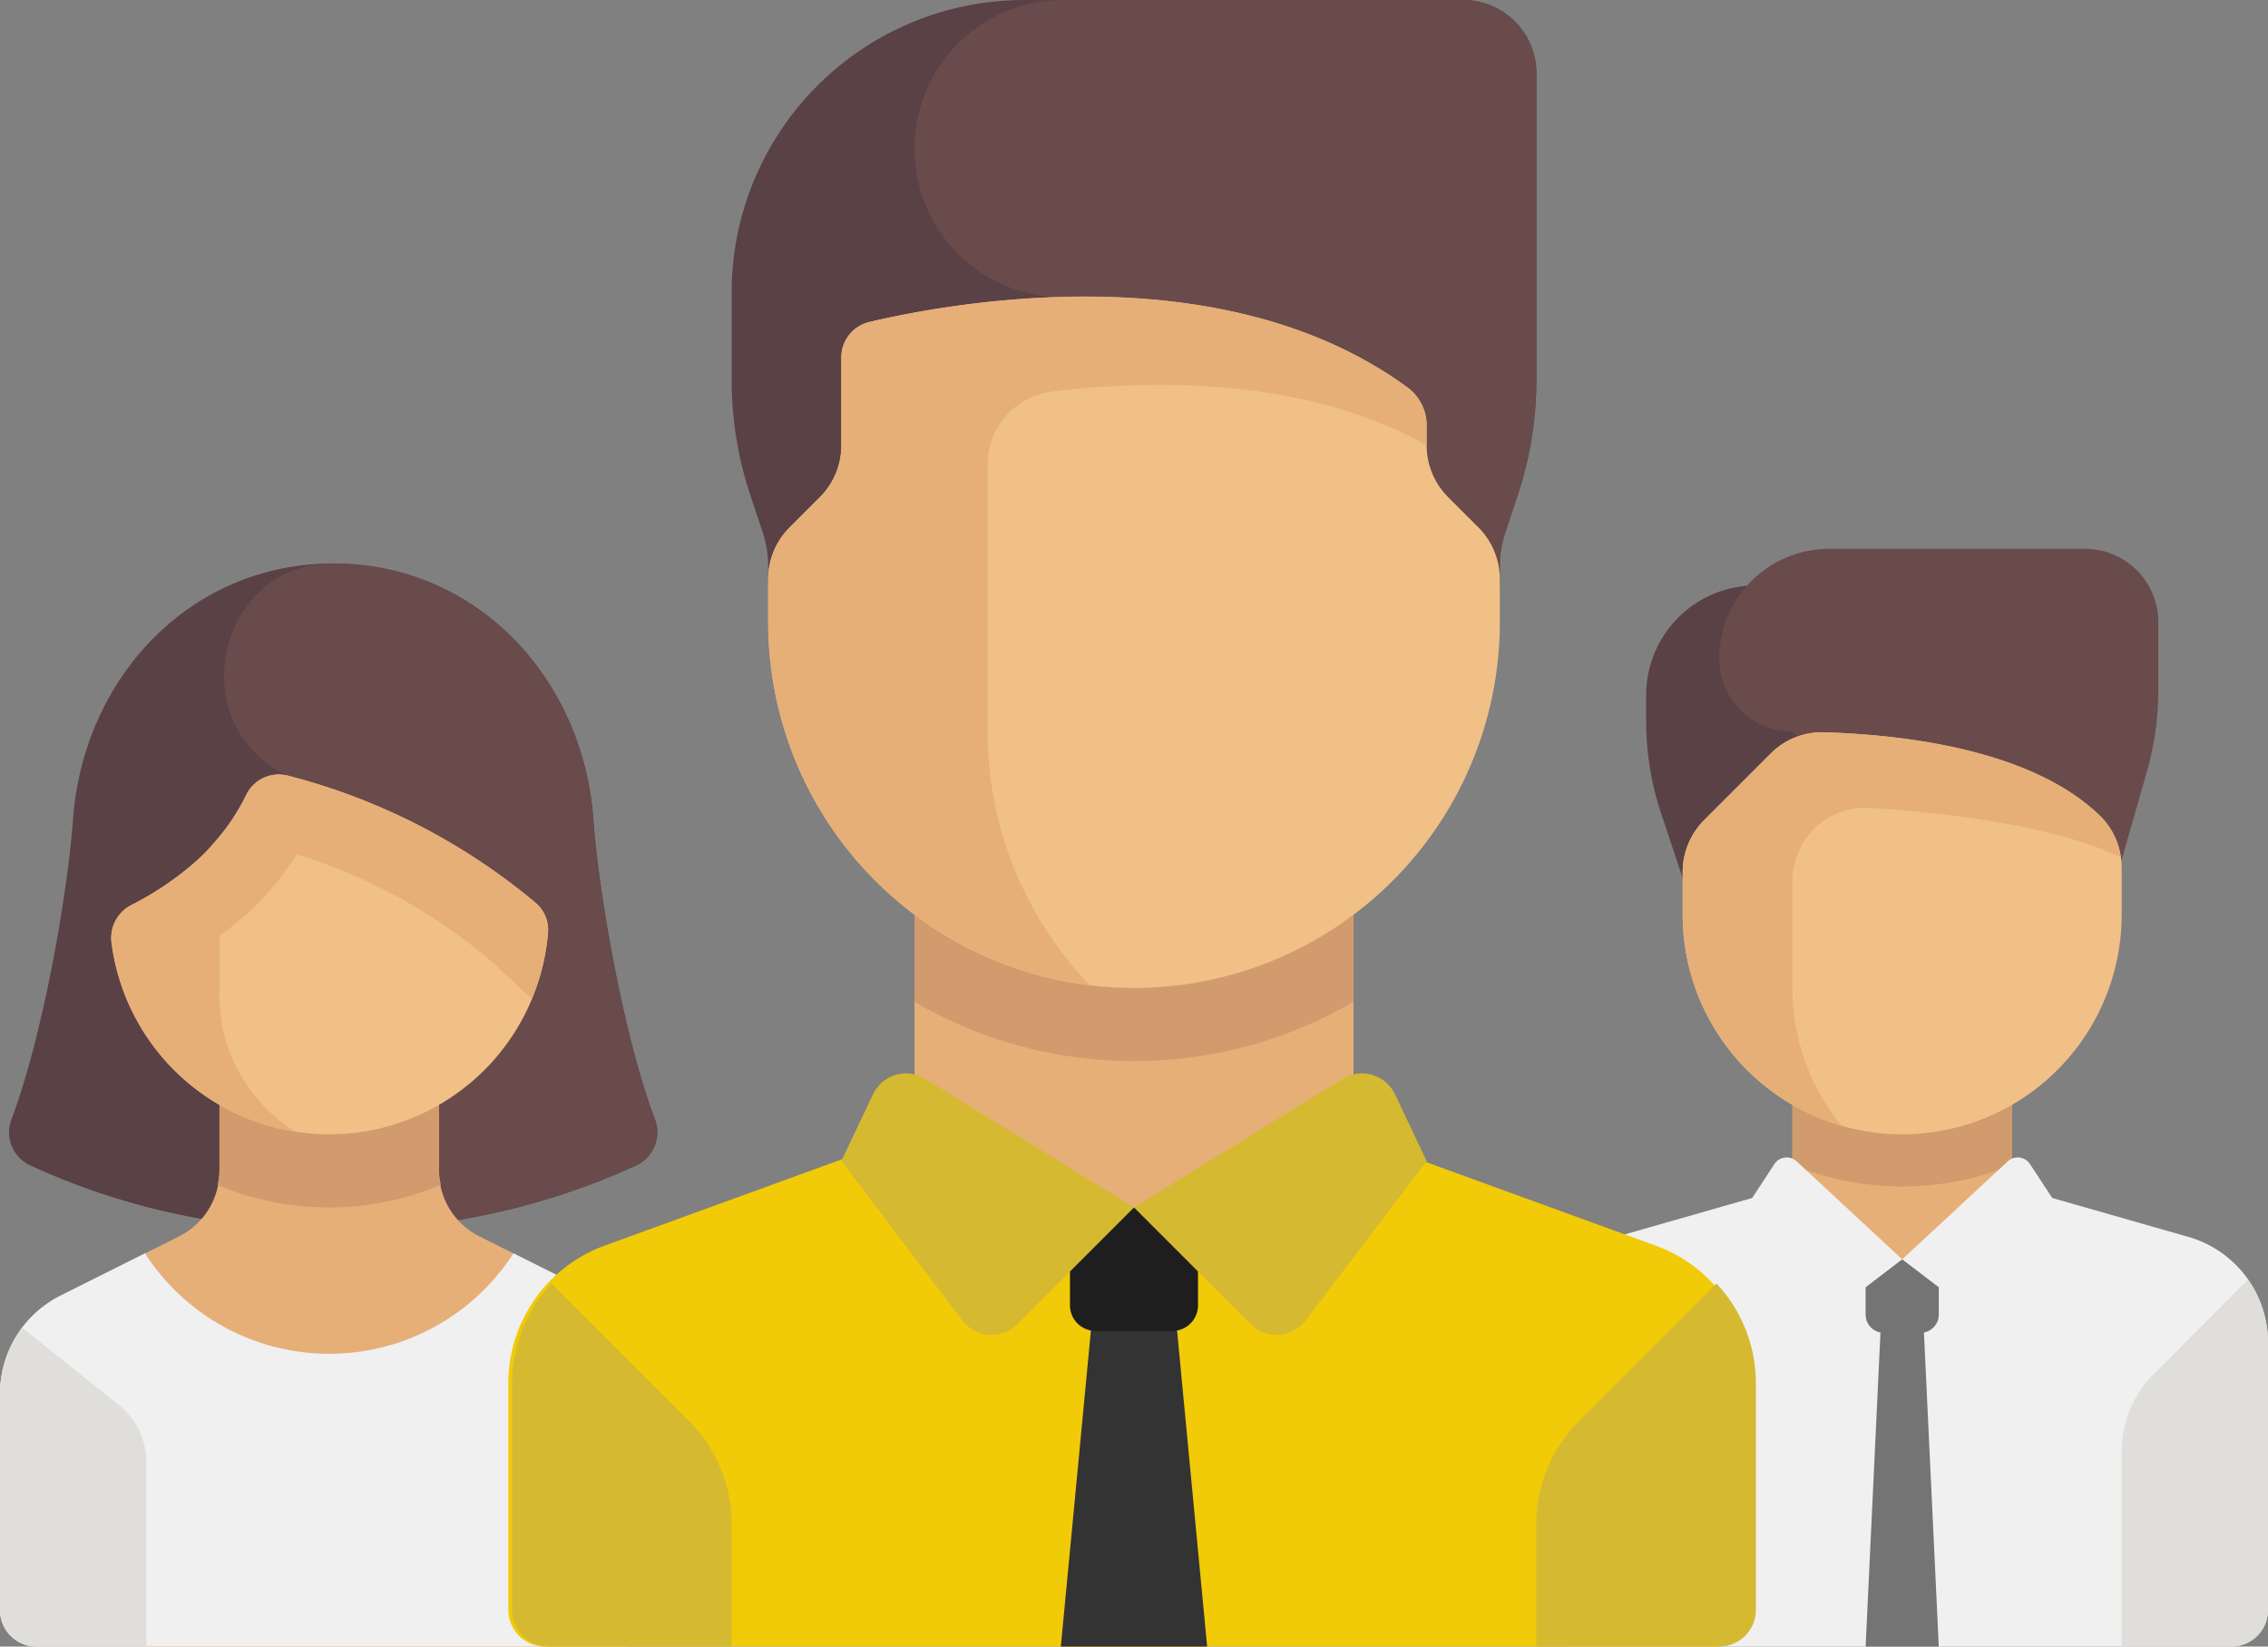 <svg xmlns="http://www.w3.org/2000/svg" width="171.944" height="124.798" viewBox="0 0 171.944 124.798">
  <rect x="0" y="0" width="171.944" height="124.798" fill="#808080" stroke="none"/>
  <g id="team" transform="translate(0 -70.193)">
    <path id="Path_1093" data-name="Path 1093" d="M371.613,210.641v1.946a22.188,22.188,0,0,0,1.138,7.016l4.408,13.224h8.32V202.321h-5.547A8.32,8.32,0,0,0,371.613,210.641Z" transform="translate(-246.815 -87.756)" fill="#5a4146"/>
    <path id="Path_1094" data-name="Path 1094" d="M420.555,210.919l-4.693,16.425-22.186-19.413a5.547,5.547,0,0,1-5.547-5.547h0a8.32,8.32,0,0,1,8.32-8.32h19.413a5.547,5.547,0,0,1,5.547,5.547v5.213A22.176,22.176,0,0,1,420.555,210.919Z" transform="translate(-257.784 -82.272)" fill="#694b4b"/>
    <rect id="Rectangle_11997" data-name="Rectangle 11997" width="16.64" height="12.274" transform="translate(135.889 153.393)" fill="#e6af78"/>
    <path id="Path_1095" data-name="Path 1095" d="M404.645,323.029a22.005,22.005,0,0,0,16.64,0v-5.094h-16.64v5.094Z" transform="translate(-268.754 -164.543)" fill="#d29b6e"/>
    <path id="Path_1096" data-name="Path 1096" d="M396.27,341.791l-13.379-3.822-8.319,5.521-8.32-5.521-13.379,3.823a8.32,8.32,0,0,0-6.034,8v20.276a2.773,2.773,0,0,0,2.773,2.773h49.919a2.773,2.773,0,0,0,2.773-2.773V349.79A8.32,8.32,0,0,0,396.27,341.791Z" transform="translate(-230.361 -177.849)" fill="#f0f0f0"/>
    <path id="Path_1097" data-name="Path 1097" d="M426.708,383.809h-5.547l1.387-29.325h2.773Z" transform="translate(-279.723 -188.818)" fill="#747474"/>
    <path id="Path_1098" data-name="Path 1098" d="M396.511,265.928h0a16.64,16.64,0,0,1-16.64-16.64v-3.249a5.548,5.548,0,0,1,1.624-3.922l5.029-5.029a5.482,5.482,0,0,1,4.026-1.63c8.865.28,16.712,2.179,21,6.368a5.475,5.475,0,0,1,1.6,3.928v3.534A16.64,16.64,0,0,1,396.511,265.928Z" transform="translate(-252.3 -109.763)" fill="#f0c087"/>
    <path id="Path_1099" data-name="Path 1099" d="M388.191,246.726a5.536,5.536,0,0,1,5.879-5.538c5.6.357,13.906,1.293,19,3.744a5.361,5.361,0,0,0-1.521-3.107c-4.29-4.189-12.136-6.089-21-6.368h0a5.482,5.482,0,0,0-4.026,1.63l-5.029,5.029a5.546,5.546,0,0,0-1.625,3.922v3.249A16.636,16.636,0,0,0,391.9,265.265a16.5,16.5,0,0,1-3.709-10.432v-8.107Z" transform="translate(-252.3 -109.762)" fill="#e6af78"/>
    <path id="Path_1100" data-name="Path 1100" d="M478.968,372.026a8.32,8.32,0,0,1,2.437-5.883L488.543,359a8.287,8.287,0,0,1,1.518,4.758v20.276a2.773,2.773,0,0,1-2.773,2.773h-8.32V372.026Z" transform="translate(-318.117 -191.82)" fill="#dfdedb"/>
    <path id="Path_1101" data-name="Path 1101" d="M425.321,360.031h-2.773a1.387,1.387,0,0,1-1.387-1.387v-4.16h5.547v4.16A1.387,1.387,0,0,1,425.321,360.031Z" transform="translate(-279.723 -188.818)" fill="#747474"/>
    <g id="Group_1062" data-name="Group 1062" transform="translate(132.824 157.917)">
      <path id="Path_1102" data-name="Path 1102" d="M406.9,339.134l-4.7,3.59a1.664,1.664,0,0,1-2.47-.523l-4.217-7.7,1.7-2.589a1.109,1.109,0,0,1,1.682-.205Z" transform="translate(-395.512 -331.41)" fill="#f0f0f0"/>
      <path id="Path_1103" data-name="Path 1103" d="M429.419,339.135l4.7,3.591a1.664,1.664,0,0,0,2.47-.523l4.217-7.7-1.7-2.589a1.109,1.109,0,0,0-1.682-.205Z" transform="translate(-418.032 -331.411)" fill="#f0f0f0"/>
    </g>
    <path id="Path_1104" data-name="Path 1104" d="M51.01,239.47c-2.37-6.279-4.25-17.074-4.656-22.694-.772-10.695-8.832-19.413-19.727-19.413S7.673,206.081,6.9,216.776c-.406,5.62-2.286,16.415-4.656,22.694A2.762,2.762,0,0,0,3.689,243a52.969,52.969,0,0,0,14.484,4.284H35.081A53.435,53.435,0,0,0,49.566,243,2.762,2.762,0,0,0,51.01,239.47Z" transform="translate(-1.367 -84.463)" fill="#5a4146"/>
    <path id="Path_1105" data-name="Path 1105" d="M81.8,243a2.762,2.762,0,0,0,1.443-3.529c-2.37-6.279-4.25-17.074-4.655-22.694-.772-10.695-8.832-19.413-19.727-19.413h-.082c-8.36.034-11.314,11.435-4.118,15.689a7.65,7.65,0,0,0,.709.378l6.3,33.851h5.642A53.472,53.472,0,0,0,81.8,243Z" transform="translate(-33.604 -84.463)" fill="#694b4b"/>
    <path id="Path_1106" data-name="Path 1106" d="M45.32,327.447l-8.975-4.487A5.546,5.546,0,0,1,33.279,318v-8.32H16.64V318a5.546,5.546,0,0,1-3.066,4.961L4.6,327.447A8.319,8.319,0,0,0,0,334.888v16.389a2.773,2.773,0,0,0,2.773,2.773H47.146a2.773,2.773,0,0,0,2.773-2.773V334.888A8.319,8.319,0,0,0,45.32,327.447Z" transform="translate(0 -159.059)" fill="#e6af78"/>
    <path id="Path_1107" data-name="Path 1107" d="M57.572,320.77a21.92,21.92,0,0,0,8.469-1.711A5.466,5.466,0,0,1,65.891,318v-8.32H49.252V318a5.461,5.461,0,0,1-.15,1.067A22.031,22.031,0,0,0,57.572,320.77Z" transform="translate(-32.612 -159.059)" fill="#d29b6e"/>
    <path id="Path_1108" data-name="Path 1108" d="M45.32,356.265l-6.393-3.2a16.617,16.617,0,0,1-27.934,0l-6.393,3.2A8.319,8.319,0,0,0,0,363.706V380.1a2.773,2.773,0,0,0,2.773,2.773H47.146a2.773,2.773,0,0,0,2.773-2.773V363.706A8.319,8.319,0,0,0,45.32,356.265Z" transform="translate(0 -187.878)" fill="#f0f0f0"/>
    <path id="Path_1109" data-name="Path 1109" d="M41.639,272.245h0a16.643,16.643,0,0,1-16.5-14.486,2.8,2.8,0,0,1,1.482-2.883,23.151,23.151,0,0,0,4.909-3.315,16.014,16.014,0,0,0,3.795-4.993,2.745,2.745,0,0,1,3.127-1.52,47.781,47.781,0,0,1,18.824,9.645,2.683,2.683,0,0,1,.954,2.23A16.642,16.642,0,0,1,41.639,272.245Z" transform="translate(-16.679 -116.08)" fill="#f0c087"/>
    <path id="Path_1110" data-name="Path 1110" d="M57.273,254.692a47.778,47.778,0,0,0-18.824-9.645,2.745,2.745,0,0,0-3.127,1.52,15.877,15.877,0,0,1-2.534,3.7s0,.006,0,.009a14.886,14.886,0,0,1-1.258,1.285,23.138,23.138,0,0,1-4.909,3.315,2.8,2.8,0,0,0-1.482,2.883,16.666,16.666,0,0,0,13.979,14.3,12.142,12.142,0,0,1-5.8-10.9V257.2c.63-.465,1.264-.929,1.9-1.5a22.078,22.078,0,0,0,3.966-4.679,41.881,41.881,0,0,1,14.454,7.864c.526.461,1.83,1.663,3.356,3.095a16.513,16.513,0,0,0,1.23-5.057A2.683,2.683,0,0,0,57.273,254.692Z" transform="translate(-16.679 -116.079)" fill="#e6af78"/>
    <path id="Path_1111" data-name="Path 1111" d="M1.691,369.859a8.3,8.3,0,0,0-1.691,5v16.389a2.773,2.773,0,0,0,2.773,2.773h8.32V380.047a5.547,5.547,0,0,0-2.082-4.331Z" transform="translate(0 -199.03)" fill="#dfdedb"/>
    <path id="Path_1112" data-name="Path 1112" d="M202.6,334.63l-23.2-8.438-16.64,5.547-16.64-5.547-23.2,8.438a11.093,11.093,0,0,0-7.3,10.425v17.19a2.773,2.773,0,0,0,2.773,2.773h88.745a2.773,2.773,0,0,0,2.773-2.773v-17.19A11.093,11.093,0,0,0,202.6,334.63Z" transform="translate(-77.08 -170.028)" fill="#f1ca08"/>
    <path id="Path_1113" data-name="Path 1113" d="M242.125,359.226l-2.641,27.732h11.093l-2.641-27.732Z" transform="translate(-159.059 -191.968)" fill="#333"/>
    <path id="Path_1114" data-name="Path 1114" d="M249.314,352.066H243.49a1.941,1.941,0,0,1-1.941-1.941v-7.415h9.706v7.415A1.941,1.941,0,0,1,249.314,352.066Z" transform="translate(-160.43 -180.998)" fill="#1e1e1e"/>
    <path id="Path_1115" data-name="Path 1115" d="M360.493,359.855a11.08,11.08,0,0,1,2.985,7.558V384.6a2.773,2.773,0,0,1-2.773,2.773H346.839V378.1a11.092,11.092,0,0,1,3.249-7.844Z" transform="translate(-230.361 -192.385)" fill="#d5b930"/>
    <path id="Path_1116" data-name="Path 1116" d="M226.174,98.972V75.74a5.547,5.547,0,0,0-5.547-5.547h-33.28a22.187,22.187,0,0,0-22.186,22.186v6.593a27.73,27.73,0,0,0,1.423,8.77l.923,2.77a8.319,8.319,0,0,1,.427,2.631v1.423H223.4v-1.423a8.319,8.319,0,0,1,.427-2.631l.923-2.77A27.724,27.724,0,0,0,226.174,98.972Z" transform="translate(-109.695 0)" fill="#5a4146"/>
    <path id="Path_1117" data-name="Path 1117" d="M206.452,81.459a11.266,11.266,0,0,0,11.266,11.266h1.56l.753,21.84h30.793v-1.423a8.319,8.319,0,0,1,.427-2.631l.923-2.77a27.73,27.73,0,0,0,1.423-8.77V75.74a5.547,5.547,0,0,0-5.547-5.547H217.718A11.266,11.266,0,0,0,206.452,81.459Z" transform="translate(-137.12 0)" fill="#694b4b"/>
    <rect id="Rectangle_11998" data-name="Rectangle 11998" width="33.281" height="24.959" transform="translate(69.332 136.753)" fill="#e6af78"/>
    <path id="Path_1118" data-name="Path 1118" d="M206.451,277.764a33.086,33.086,0,0,0,33.279,0v-9.378h-33.28v9.378Z" transform="translate(-137.119 -131.634)" fill="#d29b6e"/>
    <g id="Group_1063" data-name="Group 1063" transform="translate(63.786 151.547)">
      <path id="Path_1119" data-name="Path 1119" d="M212.122,322.607l-8.845,8.845a2.773,2.773,0,0,1-4.17-.284l-9.171-12.084,2.4-5.055a2.773,2.773,0,0,1,3.96-1.172Z" transform="translate(-189.936 -312.443)" fill="#d5b930"/>
      <path id="Path_1120" data-name="Path 1120" d="M256,322.607l8.845,8.845a2.773,2.773,0,0,0,4.17-.284l9.171-12.084-2.4-5.055a2.773,2.773,0,0,0-3.96-1.172Z" transform="translate(-233.814 -312.443)" fill="#d5b930"/>
    </g>
    <path id="Path_1121" data-name="Path 1121" d="M201.152,189.539h0a27.733,27.733,0,0,1-27.733-27.733v-3.249a5.548,5.548,0,0,1,1.624-3.922l2.3-2.3a5.547,5.547,0,0,0,1.624-3.922v-6.648a2.751,2.751,0,0,1,2.112-2.7c6.559-1.549,26.97-5.219,40.86,5a3.558,3.558,0,0,1,1.4,2.873v1.473a5.548,5.548,0,0,0,1.624,3.922l2.3,2.3a5.547,5.547,0,0,1,1.624,3.922v3.249A27.732,27.732,0,0,1,201.152,189.539Z" transform="translate(-115.18 -44.467)" fill="#f0c087"/>
    <path id="Path_1122" data-name="Path 1122" d="M221.937,144.08c-9.769-7.185-22.746-7.5-31.878-6.512a74.8,74.8,0,0,0-8.981,1.515,2.751,2.751,0,0,0-2.112,2.7v6.648a5.547,5.547,0,0,1-1.625,3.922l-2.3,2.3a5.547,5.547,0,0,0-1.625,3.922v3.249A27.723,27.723,0,0,0,197.8,189.327a27.618,27.618,0,0,1-7.742-19.191V149.865a5.55,5.55,0,0,1,4.878-5.509c6.655-.835,18.845-1.336,28.4,4.07v-1.474A3.557,3.557,0,0,0,221.937,144.08Z" transform="translate(-115.18 -44.477)" fill="#e6af78"/>
    <path id="Path_1123" data-name="Path 1123" d="M118.6,359.855a11.08,11.08,0,0,0-2.985,7.558V384.6a2.773,2.773,0,0,0,2.773,2.773h13.866V378.1A11.092,11.092,0,0,0,129,370.261Z" transform="translate(-76.787 -192.385)" fill="#d5b930"/>
  </g>
</svg>
